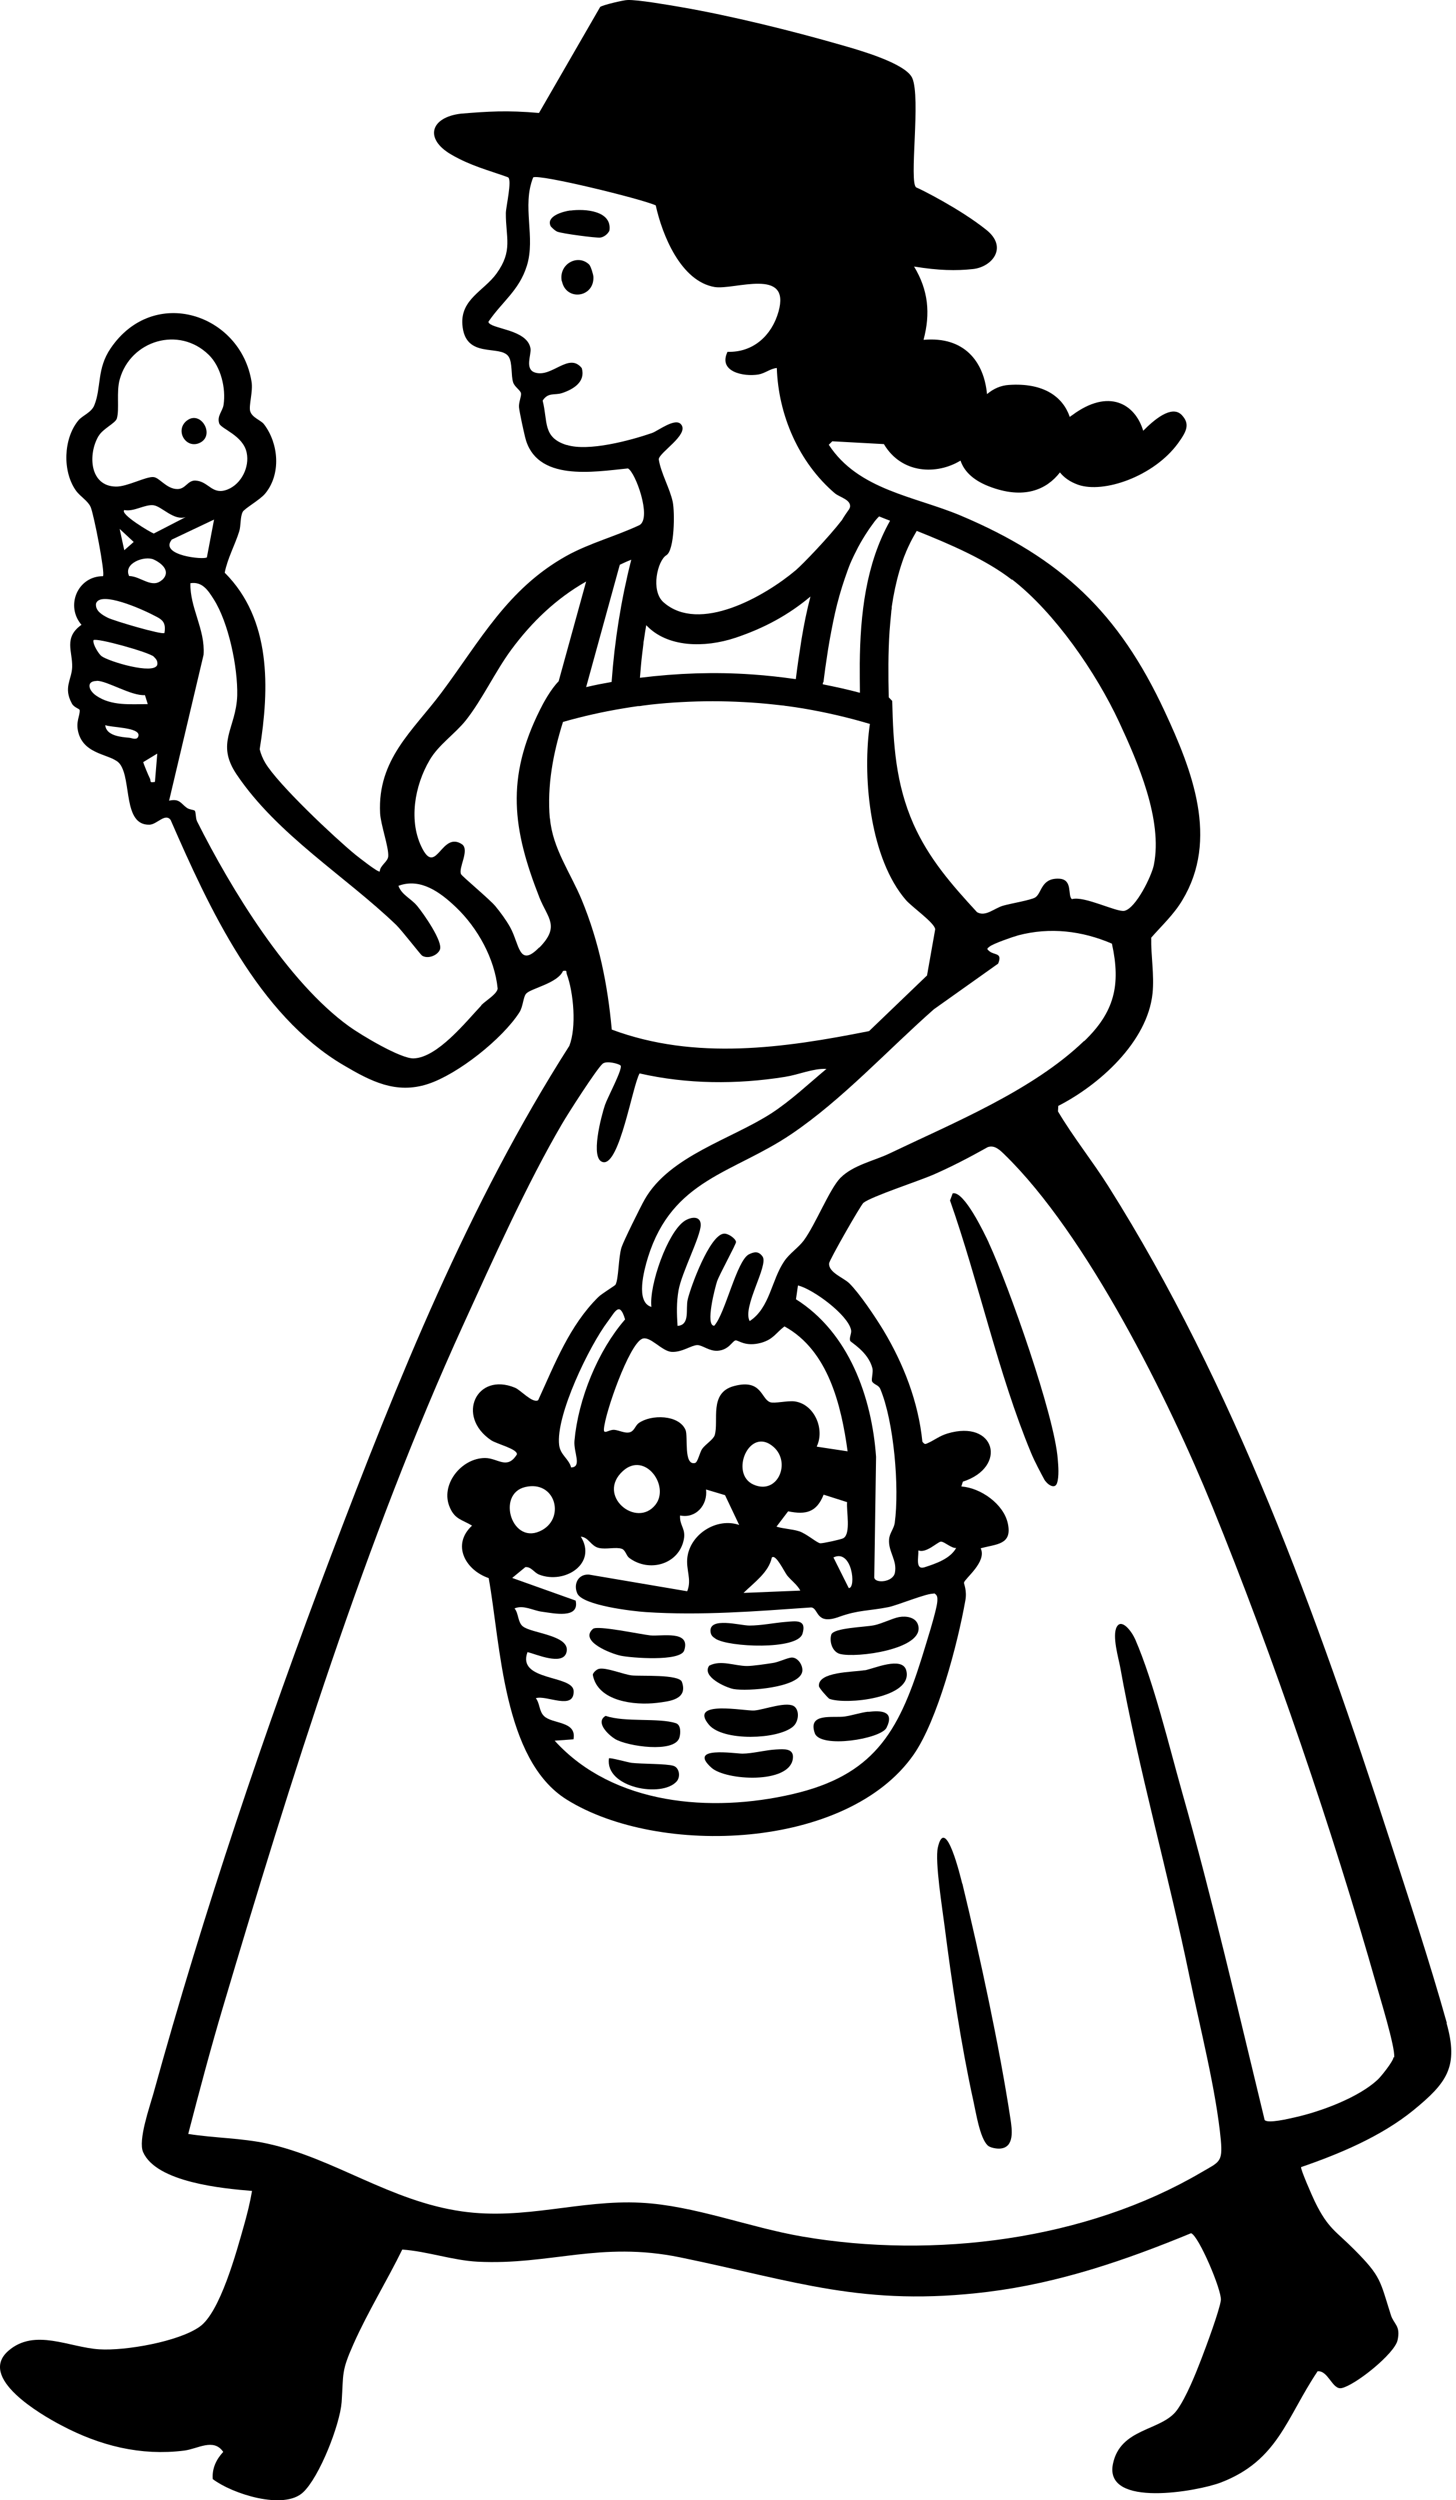 <svg width="53" height="91" viewBox="0 0 53 91" fill="none" xmlns="http://www.w3.org/2000/svg">
<path d="M52.666 73.63C52.054 71.441 51.284 69.113 50.581 66.937C47.938 58.783 44.931 50.447 40.347 43.178C39.766 42.257 39.068 41.389 38.511 40.45L38.523 40.25C40.02 39.486 41.772 37.916 41.954 36.152C42.021 35.479 41.893 34.794 41.906 34.127C42.288 33.69 42.73 33.284 43.039 32.763C44.379 30.544 43.391 28.028 42.397 25.894C40.729 22.305 38.626 20.31 34.982 18.77C33.303 18.061 31.248 17.843 30.169 16.188L30.296 16.061L32.175 16.164C32.818 17.249 34.097 17.291 34.964 16.764C35.079 17.109 35.37 17.455 35.989 17.698C37.28 18.201 38.104 17.813 38.583 17.194C38.723 17.37 38.935 17.534 39.244 17.643C40.172 17.97 42.002 17.34 42.882 16.133C43.197 15.697 43.324 15.436 43.021 15.109C42.651 14.715 41.984 15.303 41.614 15.679C41.318 14.691 40.353 14.127 39.032 15.109C39.002 15.127 38.971 15.151 38.941 15.175C38.692 14.442 37.989 13.921 36.716 14.011C36.431 14.03 36.164 14.145 35.928 14.345C35.819 13.163 35.103 12.235 33.618 12.369C33.873 11.411 33.794 10.562 33.273 9.701C34.17 9.847 34.8 9.859 35.419 9.792C36.11 9.719 36.704 9.004 35.904 8.367C34.952 7.603 33.497 6.876 33.351 6.821C33.079 6.646 33.527 3.554 33.206 2.838C32.957 2.293 31.217 1.808 30.623 1.638C28.835 1.123 26.604 0.571 24.773 0.256C24.349 0.183 23.197 -0.017 22.839 0.001C22.706 0.001 21.905 0.189 21.845 0.256L19.62 4.112C18.444 4.008 17.777 4.057 16.783 4.136C15.661 4.269 15.443 5.051 16.419 5.621C17.134 6.039 17.789 6.197 18.492 6.452C18.65 6.543 18.413 7.549 18.413 7.755C18.407 8.646 18.68 9.119 18.074 9.956C17.619 10.586 16.765 10.889 16.831 11.811C16.922 13.09 18.201 12.526 18.511 12.975C18.662 13.199 18.595 13.666 18.68 13.921C18.735 14.084 18.947 14.206 18.965 14.315C18.983 14.424 18.88 14.636 18.892 14.818C18.905 14.982 19.062 15.697 19.111 15.897C19.499 17.552 21.621 17.17 22.857 17.049C23.13 17.182 23.73 18.843 23.282 19.11C22.409 19.522 21.463 19.765 20.62 20.232C18.462 21.438 17.48 23.323 16.061 25.221C15.031 26.597 13.739 27.634 13.836 29.598C13.861 30.029 14.152 30.829 14.133 31.162C14.121 31.368 13.83 31.496 13.824 31.72C13.764 31.762 13.06 31.205 12.945 31.114C12.187 30.495 10.114 28.543 9.653 27.761C9.562 27.604 9.496 27.446 9.453 27.27C9.811 25.045 9.878 22.541 8.18 20.844C8.283 20.317 8.55 19.844 8.708 19.34C8.774 19.128 8.738 18.819 8.835 18.631C8.895 18.51 9.471 18.189 9.653 17.964C10.235 17.261 10.15 16.151 9.611 15.442C9.496 15.291 9.18 15.206 9.108 14.969C9.047 14.775 9.217 14.242 9.156 13.89C8.756 11.417 5.591 10.374 4.027 12.678C3.518 13.423 3.694 14.102 3.433 14.751C3.324 15.018 3.003 15.121 2.857 15.297C2.306 15.957 2.263 17.164 2.772 17.867C2.924 18.073 3.203 18.231 3.3 18.455C3.409 18.692 3.839 20.88 3.748 20.971C2.827 20.971 2.372 22.05 2.966 22.741C2.306 23.208 2.645 23.711 2.627 24.281C2.609 24.742 2.3 25.021 2.615 25.603C2.694 25.755 2.894 25.791 2.9 25.845C2.918 26.052 2.748 26.258 2.851 26.658C3.076 27.513 4.088 27.434 4.367 27.81C4.797 28.392 4.47 30.041 5.44 30.016C5.713 30.01 6.01 29.58 6.21 29.841C7.604 33.035 9.393 36.94 12.509 38.771C13.497 39.353 14.412 39.831 15.57 39.456C16.662 39.104 18.286 37.813 18.905 36.849C19.05 36.624 19.038 36.285 19.159 36.158C19.341 35.97 20.305 35.782 20.493 35.339C20.669 35.309 20.596 35.364 20.632 35.454C20.881 36.133 20.99 37.394 20.723 38.067C17.049 43.821 14.473 50.235 12.06 56.594C9.629 62.996 7.41 69.586 5.585 76.194C5.44 76.709 5.022 77.898 5.209 78.328C5.694 79.431 8.119 79.656 9.174 79.741C9.102 80.171 8.992 80.608 8.871 81.032C8.611 81.947 8.016 84.154 7.271 84.681C6.507 85.227 4.561 85.567 3.615 85.506C2.518 85.439 1.269 84.73 0.311 85.555C-0.829 86.537 1.475 87.876 2.227 88.27C3.633 89.016 5.119 89.392 6.707 89.192C7.198 89.131 7.774 88.725 8.126 89.24C7.871 89.513 7.713 89.847 7.744 90.229C8.453 90.768 10.326 91.368 11.03 90.714C11.63 90.156 12.375 88.246 12.436 87.428C12.509 86.373 12.412 86.331 12.879 85.288C13.394 84.136 14.091 83.002 14.643 81.875C15.558 81.941 16.474 82.269 17.383 82.317C20.026 82.451 21.833 81.559 24.761 82.16C28.974 83.026 31.43 83.972 35.958 83.415C38.553 83.093 40.96 82.269 43.355 81.281C43.627 81.359 44.482 83.366 44.44 83.718C44.397 84.081 43.894 85.433 43.73 85.858C43.524 86.397 43.173 87.27 42.839 87.725C42.275 88.489 40.778 88.355 40.511 89.683C40.19 91.296 43.609 90.671 44.434 90.356C46.525 89.556 46.822 88.004 47.962 86.306C48.35 86.27 48.495 86.979 48.829 86.919C49.314 86.828 50.757 85.676 50.872 85.179C50.993 84.645 50.739 84.603 50.629 84.257C50.229 82.996 50.278 82.863 49.302 81.881C48.623 81.196 48.344 81.117 47.865 80.135C47.786 79.977 47.325 78.928 47.362 78.874C48.774 78.389 50.284 77.752 51.448 76.806C52.678 75.8 53.103 75.218 52.654 73.624L52.666 73.63ZM39.462 37.886C37.589 39.692 34.703 40.868 32.375 41.984C31.818 42.25 31.06 42.402 30.593 42.869C30.199 43.269 29.69 44.56 29.259 45.148C29.059 45.415 28.744 45.615 28.55 45.9C28.077 46.591 28.029 47.597 27.289 48.083C27.01 47.567 27.992 46.045 27.756 45.73C27.616 45.536 27.465 45.554 27.265 45.651C26.816 45.87 26.398 47.822 25.998 48.252C25.664 48.252 26.028 46.864 26.101 46.64C26.192 46.373 26.798 45.282 26.792 45.203C26.78 45.075 26.495 44.882 26.349 44.9C25.834 44.948 25.143 46.828 25.034 47.294C24.949 47.652 25.131 48.222 24.664 48.258C24.634 47.804 24.622 47.416 24.7 46.961C24.816 46.312 25.5 45.015 25.507 44.584C25.507 44.239 25.155 44.287 24.925 44.433C24.294 44.845 23.621 46.797 23.712 47.567C23.124 47.397 23.445 46.227 23.585 45.767C24.476 42.905 26.701 42.705 28.811 41.274C30.666 40.019 32.315 38.213 33.994 36.734L36.334 35.072C36.498 34.666 36.207 34.775 36.019 34.624C35.916 34.539 35.916 34.533 36.019 34.454C36.152 34.345 36.868 34.096 37.068 34.042C38.22 33.739 39.39 33.878 40.475 34.345C40.808 35.861 40.56 36.843 39.462 37.898V37.886ZM30.945 48.798C30.963 48.858 31.599 49.192 31.757 49.798C31.793 49.944 31.709 50.204 31.745 50.277C31.805 50.398 31.975 50.398 32.042 50.55C32.539 51.726 32.745 54.145 32.569 55.43C32.539 55.642 32.375 55.806 32.363 56.036C32.333 56.479 32.666 56.794 32.575 57.243C32.509 57.588 31.86 57.643 31.824 57.419L31.89 53.023C31.733 50.835 30.896 48.501 28.974 47.288L29.047 46.785C29.599 46.919 30.872 47.858 30.981 48.41C31.005 48.531 30.908 48.683 30.945 48.792V48.798ZM33.436 56.431C33.715 56.54 34.127 56.121 34.249 56.109C34.37 56.103 34.631 56.358 34.806 56.34C34.588 56.734 34.067 56.909 33.654 57.043C33.309 57.152 33.442 56.667 33.43 56.431H33.436ZM33.988 57.983C34.121 58.043 34.127 58.134 34.121 58.267C34.103 58.613 33.673 59.941 33.545 60.365C32.697 63.069 31.781 64.621 28.847 65.3C25.895 65.985 22.324 65.706 20.19 63.354L20.875 63.305C21.002 62.626 20.111 62.76 19.802 62.457C19.62 62.281 19.656 62.002 19.505 61.808C19.887 61.681 20.905 62.269 20.881 61.547C20.863 60.953 18.802 61.196 19.202 60.129C19.517 60.207 20.463 60.626 20.614 60.159C20.82 59.51 19.335 59.456 19.026 59.189C18.844 59.037 18.88 58.716 18.729 58.54C19.056 58.401 19.402 58.619 19.729 58.661C20.147 58.716 21.105 58.934 20.954 58.255L18.644 57.431L19.123 57.037C19.341 57.019 19.438 57.237 19.626 57.31C20.566 57.673 21.748 56.903 21.142 55.927C21.433 55.952 21.505 56.273 21.802 56.34C22.069 56.4 22.415 56.297 22.633 56.37C22.772 56.418 22.791 56.618 22.906 56.703C23.639 57.249 24.724 56.934 24.894 56.018C24.967 55.636 24.731 55.521 24.755 55.157C25.337 55.279 25.767 54.769 25.701 54.212L26.392 54.418L26.907 55.503C26.107 55.224 25.137 55.818 25.022 56.673C24.961 57.134 25.191 57.485 25.015 57.916L21.445 57.31C21.045 57.279 20.863 57.661 21.014 57.995C21.208 58.431 23.027 58.643 23.512 58.674C25.507 58.807 27.544 58.643 29.532 58.504C29.811 58.54 29.684 59.159 30.538 58.849C31.26 58.589 31.624 58.637 32.345 58.492C32.66 58.431 33.8 57.958 33.994 58.007L33.988 57.983ZM19.123 54.121C20.202 53.872 20.578 55.212 19.741 55.685C18.644 56.309 18.044 54.369 19.123 54.121ZM30.708 55.982C30.623 56.03 29.956 56.176 29.859 56.17C29.738 56.158 29.356 55.818 29.09 55.733C28.823 55.648 28.538 55.648 28.265 55.564L28.689 55.006C29.338 55.139 29.726 55.042 29.981 54.4L30.835 54.672C30.805 54.994 30.981 55.818 30.702 55.982H30.708ZM30.896 57.801L30.338 56.685C31.017 56.358 31.175 57.807 30.896 57.801ZM28.101 56.685C28.241 56.552 28.556 57.219 28.653 57.34C28.786 57.51 29.029 57.685 29.132 57.892L27.065 57.976C27.441 57.607 27.992 57.219 28.095 56.685H28.101ZM28.162 52.666C28.805 53.236 28.307 54.418 27.434 54.036C26.537 53.648 27.277 51.878 28.162 52.666ZM29.732 52.642C30.035 52.005 29.635 51.096 28.92 51.005C28.665 50.974 28.186 51.09 28.035 51.035C27.701 50.92 27.732 50.174 26.719 50.447C25.798 50.689 26.174 51.708 26.016 52.235C25.967 52.393 25.676 52.569 25.561 52.732C25.47 52.86 25.404 53.217 25.3 53.248C24.876 53.351 25.052 52.278 24.955 52.047C24.718 51.483 23.694 51.471 23.245 51.799C23.112 51.902 23.088 52.108 22.888 52.138C22.73 52.163 22.536 52.059 22.366 52.041C22.154 52.023 21.966 52.241 21.984 52.005C22.027 51.417 22.888 48.962 23.366 48.731C23.651 48.592 24.088 49.186 24.452 49.204C24.834 49.222 25.173 48.956 25.385 48.956C25.573 48.956 25.816 49.186 26.131 49.162C26.537 49.131 26.659 48.804 26.774 48.786C26.877 48.768 27.125 49.034 27.713 48.871C28.156 48.743 28.247 48.507 28.556 48.276C30.15 49.15 30.623 51.144 30.854 52.823L29.738 52.654L29.732 52.642ZM23.858 54.769C23.166 55.642 21.693 54.43 22.675 53.539C23.476 52.811 24.397 54.084 23.858 54.769ZM20.911 52.441C20.875 52.86 21.196 53.393 20.79 53.411C20.705 53.09 20.402 52.963 20.354 52.599C20.22 51.52 21.457 48.974 22.13 48.089C22.39 47.743 22.554 47.343 22.754 48.022C21.76 49.162 21.045 50.932 20.911 52.441ZM36.843 21.092C38.407 22.305 39.905 24.494 40.736 26.276C41.42 27.749 42.33 29.841 42.002 31.477C41.924 31.878 41.348 33.06 40.929 33.151C40.657 33.211 39.456 32.593 39.02 32.726C38.85 32.605 39.068 32.005 38.553 31.981C37.886 31.95 37.929 32.514 37.68 32.666C37.516 32.763 36.789 32.884 36.516 32.963C36.183 33.06 35.873 33.381 35.564 33.199C34.643 32.199 33.812 31.253 33.248 29.986C32.606 28.525 32.515 27.1 32.478 25.512L32.351 25.379C32.333 24.578 32.327 23.772 32.381 22.972C32.4 22.741 32.418 22.517 32.442 22.287C32.442 22.238 32.454 22.19 32.46 22.141C32.46 22.123 32.46 22.111 32.46 22.111C32.46 22.105 32.46 22.093 32.46 22.087C32.478 21.971 32.497 21.862 32.515 21.747C32.594 21.305 32.703 20.862 32.848 20.438C32.885 20.329 32.927 20.213 32.975 20.104C32.982 20.086 32.988 20.062 33 20.044C33 20.044 33 20.032 33.006 20.032C33.03 19.971 33.06 19.91 33.085 19.856C33.169 19.674 33.267 19.498 33.37 19.322C34.6 19.813 35.904 20.377 36.831 21.099L36.843 21.092ZM27.386 24.548C26.022 24.451 24.652 24.5 23.294 24.669C23.318 24.372 23.342 24.075 23.379 23.778C23.391 23.681 23.403 23.584 23.415 23.487C23.415 23.463 23.439 23.281 23.421 23.414C23.421 23.372 23.433 23.329 23.439 23.293C23.463 23.111 23.494 22.929 23.524 22.754C24.282 23.566 25.634 23.59 26.768 23.214C27.835 22.857 28.714 22.372 29.502 21.711C29.368 22.22 29.265 22.735 29.18 23.245C29.102 23.736 29.029 24.227 28.968 24.718C28.447 24.645 27.919 24.584 27.392 24.548H27.386ZM22.554 20.559C22.73 20.474 22.881 20.407 22.979 20.371C22.609 21.826 22.372 23.317 22.263 24.821C21.954 24.875 21.639 24.936 21.336 25.009C21.742 23.523 22.154 22.044 22.56 20.559H22.554ZM29.975 24.827C29.981 24.778 29.987 24.73 29.993 24.681C30.011 24.56 30.023 24.439 30.041 24.318C30.072 24.099 30.108 23.881 30.138 23.663C30.211 23.214 30.296 22.766 30.393 22.323C30.49 21.893 30.611 21.462 30.757 21.038C30.793 20.935 30.829 20.832 30.866 20.729C30.884 20.686 30.896 20.644 30.914 20.601C30.926 20.571 30.939 20.541 30.951 20.51C31.036 20.31 31.133 20.116 31.23 19.928C31.345 19.71 31.478 19.492 31.617 19.286C31.648 19.237 31.684 19.189 31.715 19.146C31.733 19.122 31.751 19.098 31.763 19.08C31.763 19.08 31.775 19.061 31.781 19.055C31.842 18.965 31.921 18.874 32 18.795C32.127 18.849 32.26 18.898 32.4 18.952C31.515 20.523 31.314 22.372 31.296 24.148C31.296 24.506 31.296 24.857 31.302 25.215C30.854 25.094 30.405 24.997 29.95 24.906C29.95 24.887 29.95 24.863 29.956 24.845L29.975 24.827ZM32.46 22.111C32.46 22.111 32.46 22.123 32.46 22.129C32.46 22.123 32.46 22.117 32.46 22.111ZM20.614 16.194C19.747 15.915 19.947 15.345 19.753 14.581C19.953 14.272 20.178 14.393 20.451 14.309C20.863 14.175 21.323 13.902 21.178 13.399C20.705 12.805 20.087 13.763 19.468 13.557C19.093 13.43 19.347 12.908 19.311 12.684C19.196 11.968 17.831 11.981 17.777 11.714C18.274 10.98 18.898 10.574 19.177 9.677C19.505 8.634 18.989 7.506 19.408 6.458C19.59 6.318 23.385 7.246 23.87 7.476C24.106 8.555 24.785 10.241 26.016 10.447C26.725 10.562 28.799 9.713 28.338 11.344C28.095 12.211 27.416 12.835 26.483 12.805C26.131 13.527 27.059 13.72 27.61 13.63C27.853 13.587 28.035 13.417 28.277 13.393C28.332 15.109 29.077 16.831 30.387 17.952C30.551 18.091 30.951 18.176 30.945 18.425C30.945 18.449 30.933 18.492 30.908 18.534C30.817 18.661 30.726 18.795 30.648 18.928C30.157 19.565 29.211 20.547 28.968 20.753C27.847 21.699 25.452 23.075 24.149 21.917C23.676 21.493 23.936 20.401 24.258 20.207C24.555 20.026 24.567 18.643 24.488 18.267C24.385 17.776 24.058 17.225 23.979 16.715C24.003 16.461 25.07 15.83 24.803 15.46C24.597 15.169 23.948 15.691 23.724 15.764C22.93 16.036 21.414 16.442 20.632 16.194H20.614ZM3.591 15.867C3.748 15.6 4.197 15.406 4.252 15.236C4.355 14.891 4.227 14.266 4.361 13.799C4.755 12.393 6.513 11.853 7.598 12.914C8.041 13.345 8.229 14.133 8.138 14.733C8.107 14.963 7.889 15.139 7.98 15.412C8.047 15.612 8.853 15.848 8.98 16.479C9.089 17 8.786 17.613 8.289 17.813C7.719 18.043 7.604 17.516 7.113 17.491C6.828 17.479 6.761 17.8 6.458 17.8C6.064 17.8 5.804 17.382 5.591 17.364C5.319 17.334 4.621 17.722 4.215 17.71C3.257 17.691 3.197 16.534 3.585 15.873L3.591 15.867ZM4.524 18.564C4.87 18.637 5.282 18.346 5.591 18.389C5.888 18.431 6.331 18.965 6.761 18.819L5.597 19.419C5.458 19.365 4.355 18.71 4.524 18.564ZM4.864 19.728L4.524 20.026L4.355 19.25L4.87 19.728H4.864ZM6.246 19.643L7.792 18.91L7.531 20.286C7.428 20.383 5.798 20.22 6.246 19.65V19.643ZM3.518 24.778C3.906 24.778 4.779 25.336 5.276 25.3L5.379 25.627C4.743 25.627 4.052 25.7 3.5 25.318C3.203 25.112 3.142 24.785 3.518 24.785V24.778ZM5.04 26.779C5.003 26.961 4.809 26.864 4.712 26.852C4.409 26.828 3.858 26.779 3.833 26.391C4.021 26.482 5.1 26.464 5.04 26.779ZM5.64 28.458C5.416 28.501 5.507 28.428 5.458 28.337C5.416 28.258 5.209 27.767 5.216 27.737L5.725 27.428L5.64 28.458ZM5.725 24.196C5.61 24.572 3.942 24.075 3.688 23.875C3.591 23.796 3.367 23.445 3.403 23.299C3.506 23.202 5.44 23.742 5.597 23.899C5.688 23.99 5.749 24.063 5.725 24.203V24.196ZM5.985 23.038C5.913 23.117 4.143 22.596 3.918 22.481C3.718 22.378 3.464 22.232 3.494 21.971C3.639 21.48 5.209 22.196 5.513 22.353C5.852 22.529 6.064 22.584 5.985 23.045V23.038ZM5.901 21.105C5.531 21.444 5.125 20.971 4.7 20.965C4.476 20.498 5.27 20.213 5.597 20.365C5.913 20.511 6.228 20.808 5.901 21.111V21.105ZM17.522 36.594C16.959 37.188 15.934 38.486 15.061 38.522C14.588 38.54 13.139 37.667 12.709 37.358C10.466 35.739 8.41 32.356 7.174 29.895C7.113 29.768 7.137 29.562 7.089 29.507C7.059 29.471 6.895 29.471 6.804 29.404C6.586 29.253 6.543 29.052 6.155 29.143L7.41 23.833C7.477 22.905 6.907 22.123 6.931 21.226C7.362 21.159 7.574 21.486 7.774 21.802C8.326 22.663 8.659 24.299 8.635 25.312C8.598 26.512 7.835 27.034 8.617 28.192C10.096 30.386 12.575 31.89 14.418 33.66C14.63 33.866 15.303 34.739 15.364 34.782C15.576 34.915 15.928 34.775 16.013 34.563C16.134 34.272 15.406 33.236 15.188 32.975C14.958 32.696 14.624 32.575 14.503 32.241C15.309 31.938 16.037 32.484 16.601 33.023C17.389 33.775 18.007 34.891 18.116 35.982C18.086 36.188 17.674 36.424 17.516 36.588L17.522 36.594ZM19.626 34.484C18.88 35.248 18.911 34.351 18.565 33.739C18.426 33.49 18.213 33.199 18.032 32.981C17.826 32.732 16.819 31.896 16.783 31.817C16.674 31.605 17.092 30.962 16.831 30.738C16.085 30.216 15.892 31.859 15.382 30.901C14.855 29.907 15.091 28.592 15.643 27.658C15.97 27.1 16.564 26.712 16.959 26.215C17.553 25.463 18.032 24.433 18.608 23.651C19.365 22.626 20.25 21.784 21.336 21.165C21.002 22.378 20.669 23.584 20.335 24.797C20.044 25.088 19.759 25.621 19.662 25.821C18.407 28.325 18.656 30.174 19.638 32.672C19.935 33.417 20.396 33.708 19.638 34.484H19.626ZM20.014 29.792C19.911 28.586 20.135 27.416 20.493 26.276C21.214 26.07 21.942 25.906 22.675 25.785C22.857 25.755 23.039 25.724 23.221 25.7C23.221 25.7 23.233 25.7 23.245 25.7C23.251 25.7 23.257 25.7 23.257 25.7C23.306 25.7 23.348 25.688 23.397 25.682C23.494 25.67 23.591 25.657 23.688 25.645C24.058 25.603 24.433 25.573 24.809 25.554C25.561 25.512 26.319 25.512 27.077 25.554C27.453 25.573 27.823 25.603 28.198 25.645C28.289 25.657 28.38 25.663 28.471 25.676C28.52 25.676 28.562 25.688 28.611 25.694C28.629 25.694 28.641 25.694 28.659 25.7C28.659 25.7 28.665 25.7 28.671 25.7C28.859 25.724 29.047 25.755 29.235 25.785C30.059 25.924 30.872 26.112 31.666 26.349C31.654 26.415 31.648 26.47 31.642 26.518C31.405 28.416 31.69 31.265 32.975 32.757C33.194 33.011 34.03 33.593 34.042 33.824L33.745 35.503L31.636 37.528C28.538 38.146 25.313 38.607 22.269 37.473C22.118 35.824 21.808 34.29 21.178 32.757C20.772 31.774 20.111 30.877 20.02 29.786L20.014 29.792ZM50.726 74.879C50.714 75.024 50.272 75.582 50.144 75.697C49.447 76.346 48.071 76.855 47.144 77.061C46.931 77.109 46.137 77.303 46.034 77.158C45.064 73.163 44.143 69.15 43.021 65.197C42.548 63.517 41.996 61.22 41.324 59.668C41.19 59.365 40.826 58.892 40.651 59.213C40.475 59.535 40.717 60.359 40.772 60.656C41.445 64.403 42.536 68.222 43.306 71.975C43.682 73.799 44.27 76.085 44.44 77.898C44.512 78.704 44.379 78.686 43.736 79.062C39.523 81.541 33.982 82.22 29.211 81.402C27.283 81.074 25.258 80.268 23.33 80.171C21.105 80.056 19.099 80.814 16.813 80.486C14.206 80.117 12.163 78.552 9.732 78.019C8.786 77.813 7.804 77.819 6.852 77.667C7.253 76.121 7.665 74.569 8.119 73.042C10.557 64.839 13.315 55.988 16.861 48.222C17.916 45.906 19.189 43.069 20.463 40.898C20.669 40.541 21.718 38.904 21.936 38.716C22.075 38.595 22.536 38.716 22.591 38.783C22.675 38.904 22.112 39.947 22.021 40.219C21.905 40.565 21.451 42.214 21.96 42.299C22.56 42.396 23.021 39.522 23.282 39.068C25.003 39.462 26.822 39.474 28.568 39.195C29.077 39.116 29.593 38.88 30.084 38.904C29.429 39.45 28.799 40.05 28.083 40.517C26.628 41.462 24.373 42.069 23.47 43.651C23.33 43.893 22.7 45.166 22.627 45.391C22.506 45.761 22.524 46.555 22.403 46.761C22.378 46.797 21.899 47.088 21.778 47.209C20.729 48.246 20.196 49.641 19.59 50.962C19.39 51.09 18.947 50.586 18.747 50.508C17.346 49.925 16.589 51.544 17.874 52.417C18.08 52.557 18.856 52.739 18.814 52.938C18.456 53.508 18.122 53.066 17.656 53.066C16.795 53.066 16.007 54.042 16.377 54.872C16.564 55.303 16.825 55.309 17.183 55.527C16.431 56.224 16.94 57.146 17.789 57.437C18.226 59.862 18.304 64.051 20.632 65.5C23.985 67.591 30.848 67.325 33.261 63.857C34.139 62.59 34.867 59.795 35.14 58.249C35.206 57.886 35.079 57.637 35.091 57.601C35.116 57.455 35.934 56.843 35.698 56.352C36.273 56.194 36.855 56.23 36.686 55.448C36.534 54.739 35.698 54.151 34.994 54.102L35.049 53.927C36.686 53.399 36.237 51.647 34.485 52.175C34.206 52.26 34.018 52.411 33.794 52.514C33.679 52.569 33.661 52.581 33.576 52.472C33.43 51.023 32.891 49.635 32.145 48.398C31.86 47.931 31.29 47.076 30.914 46.706C30.702 46.5 30.15 46.312 30.181 45.979C30.193 45.852 31.333 43.857 31.43 43.778C31.721 43.548 33.424 42.99 33.946 42.766C34.631 42.469 35.303 42.117 35.952 41.753C36.201 41.662 36.395 41.856 36.559 42.014C39.565 44.936 42.542 50.938 44.13 54.836C46.343 60.268 48.508 66.621 50.108 72.26C50.248 72.757 50.787 74.503 50.751 74.879H50.726Z" fill="black"/>
<path d="M20.766 7.659C20.493 7.695 19.856 7.871 20.05 8.241C20.117 8.313 20.202 8.398 20.293 8.435C20.463 8.501 21.681 8.665 21.851 8.647C21.99 8.629 22.13 8.514 22.184 8.392C22.287 7.665 21.287 7.592 20.76 7.665L20.766 7.659Z" fill="black"/>
<path d="M20.456 10.24C20.608 10.961 21.62 10.84 21.602 10.088C21.602 9.997 21.505 9.694 21.451 9.634C21.044 9.227 20.323 9.603 20.45 10.24H20.456Z" fill="black"/>
<path d="M31.472 60.789C31.06 60.862 29.762 60.838 29.811 61.371C29.817 61.45 30.157 61.814 30.181 61.826C30.763 62.062 33.26 61.808 32.988 60.795C32.842 60.268 31.805 60.735 31.472 60.795V60.789Z" fill="black"/>
<path d="M30.26 59.492C30.181 59.747 30.296 60.117 30.569 60.195C31.163 60.359 33.655 60.026 33.424 59.159C33.346 58.861 32.994 58.807 32.727 58.855C32.472 58.904 32.115 59.092 31.818 59.153C31.478 59.225 30.351 59.243 30.26 59.492Z" fill="black"/>
<path d="M27.453 62.256C27.113 62.28 25.046 61.862 25.804 62.772C26.313 63.384 28.32 63.317 28.871 62.838C29.059 62.675 29.114 62.305 28.938 62.129C28.695 61.886 27.81 62.232 27.453 62.256Z" fill="black"/>
<path d="M22.991 60.978C22.688 60.941 22.045 60.674 21.796 60.741C21.712 60.765 21.596 60.868 21.578 60.953C21.748 61.929 23.106 62.075 23.912 61.978C24.355 61.923 25.052 61.863 24.822 61.214C24.718 60.929 23.306 61.014 22.991 60.978Z" fill="black"/>
<path d="M28.829 60.328C28.677 60.328 28.332 60.504 28.12 60.528C27.877 60.565 27.404 60.637 27.192 60.637C26.75 60.637 26.234 60.401 25.816 60.625C25.531 61.019 26.41 61.419 26.701 61.474C27.192 61.565 29.114 61.431 29.205 60.831C29.235 60.619 29.053 60.334 28.835 60.328H28.829Z" fill="black"/>
<path d="M23.67 59.522C23.318 59.485 21.742 59.146 21.584 59.285C21.069 59.74 22.251 60.189 22.591 60.261C22.96 60.34 24.773 60.486 24.907 60.067C25.149 59.322 24.076 59.564 23.67 59.522Z" fill="black"/>
<path d="M28.253 63.674C27.877 63.692 27.38 63.826 27.023 63.826C26.756 63.826 25.004 63.541 25.901 64.341C26.428 64.808 28.726 64.935 28.859 64.02C28.92 63.614 28.52 63.662 28.253 63.674Z" fill="black"/>
<path d="M28.598 59.031C28.174 59.067 27.707 59.164 27.277 59.164C26.943 59.164 25.803 58.837 25.864 59.389C25.876 59.516 25.943 59.577 26.046 59.643C26.507 59.953 29.029 60.062 29.211 59.462C29.374 58.928 28.968 59.001 28.604 59.031H28.598Z" fill="black"/>
<path d="M24.603 62.718C23.966 62.512 22.754 62.694 22.045 62.451C21.657 62.681 22.142 63.142 22.39 63.294C22.839 63.561 24.555 63.815 24.73 63.245C24.779 63.082 24.791 62.779 24.603 62.718Z" fill="black"/>
<path d="M31.605 62.299C31.333 62.329 31.036 62.432 30.751 62.474C30.326 62.535 29.393 62.323 29.659 63.081C29.86 63.651 32.072 63.293 32.272 62.881C32.581 62.25 32.036 62.256 31.605 62.305V62.299Z" fill="black"/>
<path d="M24.512 64.27C24.288 64.191 23.336 64.203 22.991 64.161C22.845 64.142 22.202 63.961 22.166 63.997C22.015 65.07 24.1 65.446 24.634 64.834C24.779 64.664 24.73 64.343 24.518 64.27H24.512Z" fill="black"/>
<path d="M7.277 16.116C7.847 15.837 7.301 14.897 6.786 15.321C6.361 15.679 6.774 16.358 7.277 16.116Z" fill="black"/>
<path d="M35.025 68.555C34.97 68.336 34.418 66.02 34.139 67.239C34.024 67.748 34.309 69.5 34.388 70.137C34.649 72.186 34.994 74.478 35.437 76.49C35.528 76.897 35.667 77.812 35.952 78.085C36.037 78.17 36.285 78.212 36.407 78.2C36.94 78.157 36.837 77.497 36.783 77.127C36.383 74.496 35.661 71.155 35.031 68.555H35.025Z" fill="black"/>
<path d="M35.989 45.221C35.831 44.888 35.091 43.33 34.679 43.433L34.582 43.693C35.619 46.64 36.34 50.016 37.534 52.884C37.668 53.211 37.91 53.654 38.007 53.836C38.104 54.018 38.389 54.224 38.474 53.987C38.559 53.751 38.523 53.327 38.504 53.12C38.395 51.538 36.71 46.779 35.989 45.227V45.221Z" fill="black"/>
</svg>
